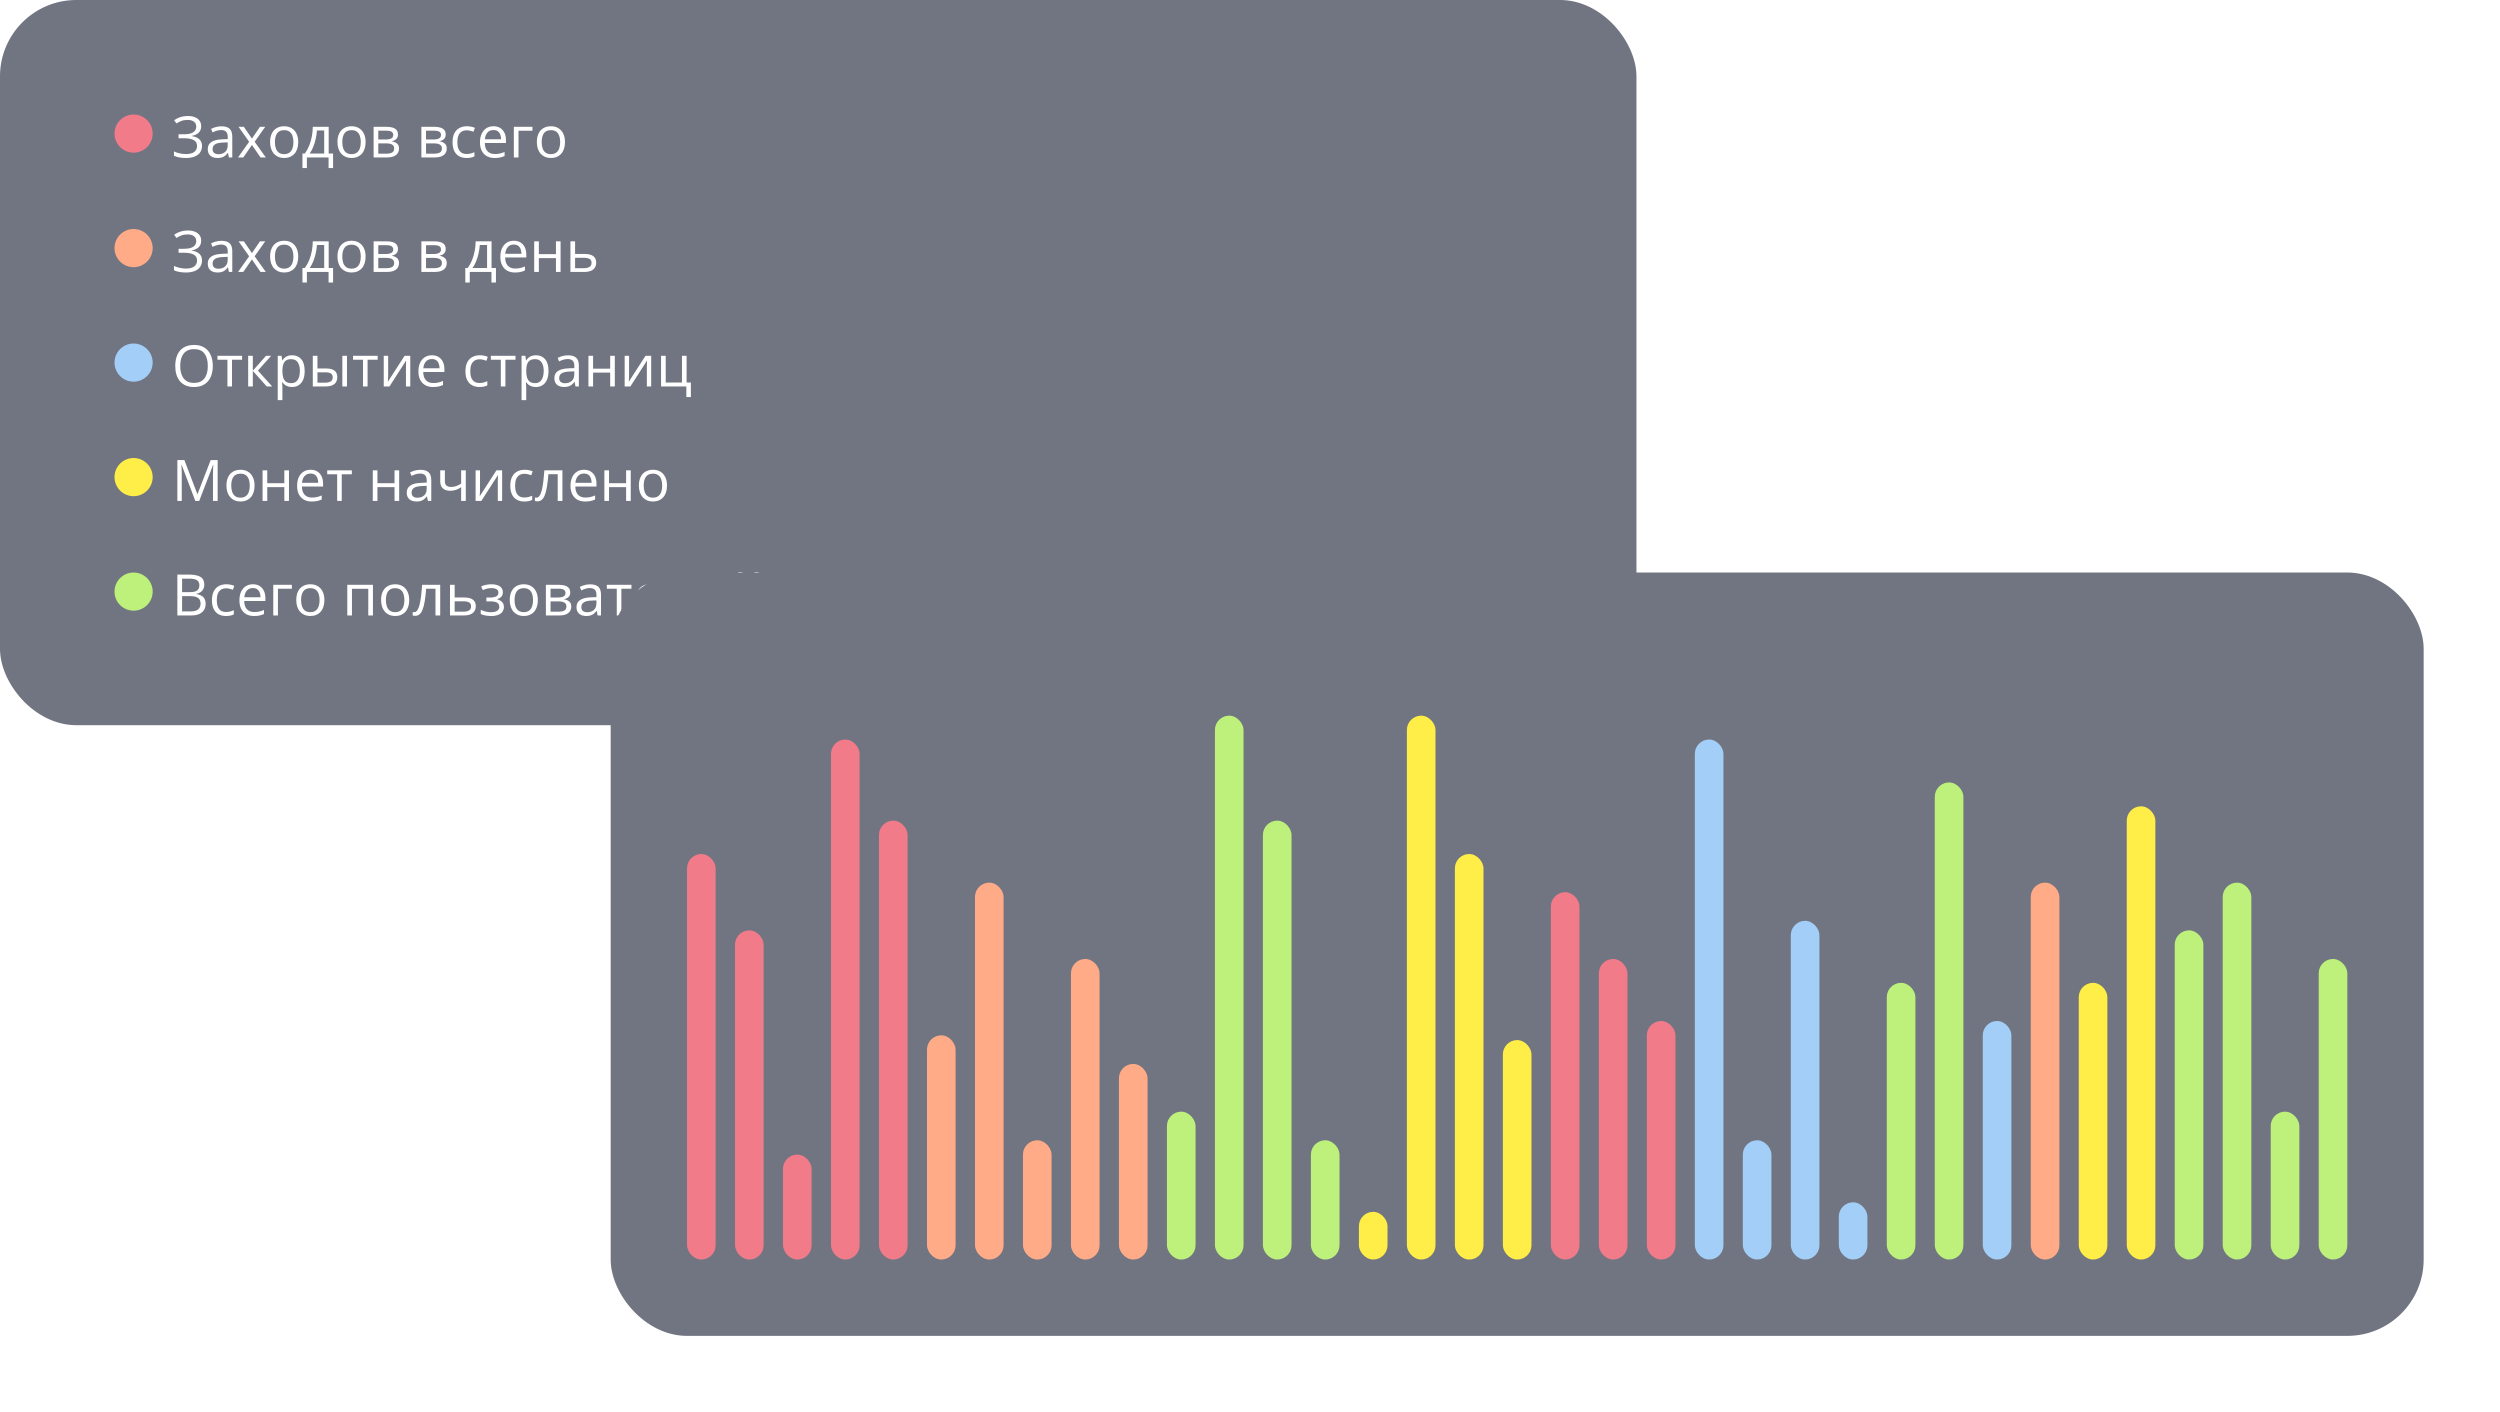 <?xml version="1.0" encoding="UTF-8"?> <svg xmlns="http://www.w3.org/2000/svg" width="524" height="296" viewBox="0 0 524 296" fill="none"><rect width="343" height="152" rx="16" fill="#717481"></rect><circle cx="28" cy="28" r="4" fill="#F17B89"></circle><path d="M42.17 26.443C42.17 27.025 41.99 27.486 41.631 27.826C41.272 28.162 40.791 28.381 40.19 28.482V28.523C40.893 28.625 41.428 28.852 41.795 29.203C42.162 29.555 42.346 30.016 42.346 30.586C42.346 31.09 42.219 31.533 41.965 31.916C41.715 32.295 41.338 32.59 40.834 32.801C40.33 33.012 39.703 33.117 38.953 33.117C38.488 33.117 38.045 33.08 37.623 33.006C37.201 32.935 36.815 32.816 36.463 32.648V31.729C36.705 31.846 36.967 31.947 37.248 32.033C37.529 32.119 37.815 32.185 38.103 32.232C38.397 32.275 38.676 32.297 38.941 32.297C39.715 32.297 40.301 32.148 40.699 31.852C41.102 31.551 41.303 31.129 41.303 30.586C41.303 30.027 41.07 29.621 40.605 29.367C40.145 29.109 39.496 28.98 38.66 28.98H37.43V28.143H38.619C39.182 28.143 39.648 28.078 40.02 27.949C40.391 27.816 40.668 27.631 40.852 27.393C41.039 27.15 41.133 26.865 41.133 26.537C41.133 26.088 40.969 25.742 40.641 25.5C40.316 25.258 39.893 25.137 39.369 25.137C38.826 25.137 38.377 25.207 38.022 25.348C37.666 25.484 37.32 25.662 36.984 25.881L36.504 25.201C36.73 25.037 36.988 24.889 37.277 24.756C37.566 24.619 37.887 24.512 38.238 24.434C38.59 24.352 38.969 24.311 39.375 24.311C39.98 24.311 40.49 24.402 40.904 24.586C41.318 24.766 41.633 25.016 41.848 25.336C42.062 25.656 42.17 26.025 42.17 26.443ZM46.424 26.473C47.19 26.473 47.758 26.645 48.129 26.988C48.5 27.332 48.685 27.881 48.685 28.635V33H47.977L47.789 32.051H47.742C47.562 32.285 47.375 32.482 47.18 32.643C46.984 32.799 46.758 32.918 46.5 33C46.246 33.078 45.934 33.117 45.562 33.117C45.172 33.117 44.824 33.049 44.52 32.912C44.219 32.775 43.98 32.568 43.805 32.291C43.633 32.014 43.547 31.662 43.547 31.236C43.547 30.596 43.801 30.104 44.309 29.76C44.816 29.416 45.59 29.229 46.629 29.197L47.736 29.15V28.758C47.736 28.203 47.617 27.814 47.379 27.592C47.141 27.369 46.805 27.258 46.371 27.258C46.035 27.258 45.715 27.307 45.41 27.404C45.105 27.502 44.816 27.617 44.543 27.75L44.244 27.012C44.533 26.863 44.865 26.736 45.24 26.631C45.615 26.525 46.01 26.473 46.424 26.473ZM47.725 29.836L46.746 29.877C45.945 29.908 45.381 30.039 45.053 30.27C44.725 30.5 44.56 30.826 44.56 31.248C44.56 31.615 44.672 31.887 44.895 32.062C45.117 32.238 45.412 32.326 45.779 32.326C46.35 32.326 46.816 32.168 47.18 31.852C47.543 31.535 47.725 31.061 47.725 30.428V29.836ZM52.219 29.713L49.998 26.578H51.111L52.805 29.051L54.492 26.578H55.594L53.373 29.713L55.717 33H54.603L52.805 30.381L50.994 33H49.893L52.219 29.713ZM62.508 29.777C62.508 30.305 62.44 30.775 62.303 31.189C62.166 31.604 61.969 31.953 61.711 32.238C61.453 32.523 61.141 32.742 60.773 32.895C60.41 33.043 59.998 33.117 59.537 33.117C59.107 33.117 58.713 33.043 58.353 32.895C57.998 32.742 57.69 32.523 57.428 32.238C57.17 31.953 56.969 31.604 56.824 31.189C56.684 30.775 56.613 30.305 56.613 29.777C56.613 29.074 56.732 28.477 56.971 27.984C57.209 27.488 57.549 27.111 57.99 26.854C58.435 26.592 58.965 26.461 59.578 26.461C60.164 26.461 60.676 26.592 61.113 26.854C61.555 27.115 61.897 27.494 62.139 27.99C62.385 28.482 62.508 29.078 62.508 29.777ZM57.621 29.777C57.621 30.293 57.69 30.74 57.826 31.119C57.963 31.498 58.174 31.791 58.459 31.998C58.744 32.205 59.111 32.309 59.56 32.309C60.006 32.309 60.371 32.205 60.656 31.998C60.945 31.791 61.158 31.498 61.295 31.119C61.432 30.74 61.5 30.293 61.5 29.777C61.5 29.266 61.432 28.824 61.295 28.453C61.158 28.078 60.947 27.789 60.662 27.586C60.377 27.383 60.008 27.281 59.555 27.281C58.887 27.281 58.397 27.502 58.084 27.943C57.775 28.385 57.621 28.996 57.621 29.777ZM68.894 26.578V32.174H69.814V35.221H68.871V33H64.324V35.221H63.393V32.174H63.897C64.264 31.666 64.568 31.109 64.811 30.504C65.053 29.898 65.236 29.264 65.361 28.6C65.486 27.932 65.553 27.258 65.561 26.578H68.894ZM67.951 27.352H66.428C66.393 27.922 66.309 28.502 66.176 29.092C66.047 29.682 65.875 30.244 65.66 30.779C65.445 31.311 65.195 31.775 64.91 32.174H67.951V27.352ZM76.629 29.777C76.629 30.305 76.561 30.775 76.424 31.189C76.287 31.604 76.09 31.953 75.832 32.238C75.574 32.523 75.262 32.742 74.894 32.895C74.531 33.043 74.119 33.117 73.658 33.117C73.228 33.117 72.834 33.043 72.475 32.895C72.119 32.742 71.811 32.523 71.549 32.238C71.291 31.953 71.09 31.604 70.945 31.189C70.805 30.775 70.734 30.305 70.734 29.777C70.734 29.074 70.853 28.477 71.092 27.984C71.33 27.488 71.67 27.111 72.111 26.854C72.557 26.592 73.086 26.461 73.699 26.461C74.285 26.461 74.797 26.592 75.234 26.854C75.676 27.115 76.018 27.494 76.26 27.99C76.506 28.482 76.629 29.078 76.629 29.777ZM71.742 29.777C71.742 30.293 71.811 30.74 71.947 31.119C72.084 31.498 72.295 31.791 72.58 31.998C72.865 32.205 73.232 32.309 73.682 32.309C74.127 32.309 74.492 32.205 74.777 31.998C75.066 31.791 75.279 31.498 75.416 31.119C75.553 30.74 75.621 30.293 75.621 29.777C75.621 29.266 75.553 28.824 75.416 28.453C75.279 28.078 75.068 27.789 74.783 27.586C74.498 27.383 74.129 27.281 73.676 27.281C73.008 27.281 72.518 27.502 72.205 27.943C71.897 28.385 71.742 28.996 71.742 29.777ZM83.414 28.189C83.414 28.592 83.297 28.906 83.062 29.133C82.828 29.355 82.525 29.506 82.154 29.584V29.631C82.557 29.686 82.902 29.83 83.191 30.064C83.484 30.295 83.631 30.648 83.631 31.125C83.631 31.492 83.543 31.816 83.367 32.098C83.191 32.379 82.916 32.6 82.541 32.76C82.166 32.92 81.678 33 81.076 33H78.311V26.578H81.053C81.514 26.578 81.92 26.631 82.272 26.736C82.627 26.838 82.906 27.006 83.109 27.24C83.312 27.475 83.414 27.791 83.414 28.189ZM82.617 31.125C82.617 30.746 82.473 30.473 82.184 30.305C81.898 30.137 81.482 30.053 80.936 30.053H79.289V32.209H80.959C81.498 32.209 81.908 32.127 82.189 31.963C82.475 31.795 82.617 31.516 82.617 31.125ZM82.424 28.301C82.424 27.996 82.312 27.77 82.09 27.621C81.867 27.469 81.502 27.393 80.994 27.393H79.289V29.238H80.824C81.352 29.238 81.75 29.162 82.019 29.01C82.289 28.857 82.424 28.621 82.424 28.301ZM93.422 28.189C93.422 28.592 93.305 28.906 93.07 29.133C92.836 29.355 92.533 29.506 92.162 29.584V29.631C92.564 29.686 92.91 29.83 93.199 30.064C93.492 30.295 93.639 30.648 93.639 31.125C93.639 31.492 93.551 31.816 93.375 32.098C93.199 32.379 92.924 32.6 92.549 32.76C92.174 32.92 91.686 33 91.084 33H88.318V26.578H91.061C91.522 26.578 91.928 26.631 92.279 26.736C92.635 26.838 92.914 27.006 93.117 27.24C93.32 27.475 93.422 27.791 93.422 28.189ZM92.625 31.125C92.625 30.746 92.481 30.473 92.191 30.305C91.906 30.137 91.49 30.053 90.943 30.053H89.297V32.209H90.967C91.506 32.209 91.916 32.127 92.197 31.963C92.482 31.795 92.625 31.516 92.625 31.125ZM92.432 28.301C92.432 27.996 92.32 27.77 92.098 27.621C91.875 27.469 91.51 27.393 91.002 27.393H89.297V29.238H90.832C91.359 29.238 91.758 29.162 92.027 29.01C92.297 28.857 92.432 28.621 92.432 28.301ZM97.781 33.117C97.203 33.117 96.693 32.998 96.252 32.76C95.811 32.522 95.467 32.158 95.221 31.67C94.975 31.182 94.852 30.566 94.852 29.824C94.852 29.047 94.981 28.412 95.238 27.92C95.5 27.424 95.859 27.057 96.316 26.818C96.773 26.58 97.293 26.461 97.875 26.461C98.195 26.461 98.504 26.494 98.801 26.561C99.102 26.623 99.348 26.703 99.539 26.801L99.246 27.615C99.051 27.537 98.824 27.467 98.566 27.404C98.312 27.342 98.074 27.311 97.852 27.311C97.406 27.311 97.035 27.406 96.738 27.598C96.445 27.789 96.225 28.07 96.076 28.441C95.932 28.812 95.859 29.27 95.859 29.812C95.859 30.332 95.93 30.775 96.07 31.143C96.215 31.51 96.428 31.791 96.709 31.986C96.994 32.178 97.35 32.273 97.775 32.273C98.115 32.273 98.422 32.238 98.695 32.168C98.969 32.094 99.217 32.008 99.439 31.91V32.777C99.225 32.887 98.984 32.971 98.719 33.029C98.457 33.088 98.144 33.117 97.781 33.117ZM103.436 26.461C103.982 26.461 104.451 26.582 104.842 26.824C105.232 27.066 105.531 27.406 105.738 27.844C105.945 28.277 106.049 28.785 106.049 29.367V29.971H101.613C101.625 30.725 101.812 31.299 102.176 31.693C102.539 32.088 103.051 32.285 103.711 32.285C104.117 32.285 104.477 32.248 104.789 32.174C105.102 32.1 105.426 31.99 105.762 31.846V32.701C105.438 32.846 105.115 32.951 104.795 33.018C104.479 33.084 104.104 33.117 103.67 33.117C103.053 33.117 102.514 32.992 102.053 32.742C101.596 32.488 101.24 32.117 100.986 31.629C100.732 31.141 100.605 30.543 100.605 29.836C100.605 29.145 100.721 28.547 100.951 28.043C101.186 27.535 101.514 27.145 101.936 26.871C102.361 26.598 102.861 26.461 103.436 26.461ZM103.424 27.258C102.904 27.258 102.49 27.428 102.182 27.768C101.873 28.107 101.689 28.582 101.631 29.191H105.029C105.025 28.809 104.965 28.473 104.848 28.184C104.734 27.891 104.561 27.664 104.326 27.504C104.092 27.34 103.791 27.258 103.424 27.258ZM111.598 26.578V27.404H108.68V33H107.701V26.578H111.598ZM118.418 29.777C118.418 30.305 118.35 30.775 118.213 31.189C118.076 31.604 117.879 31.953 117.621 32.238C117.363 32.523 117.051 32.742 116.684 32.895C116.32 33.043 115.908 33.117 115.447 33.117C115.018 33.117 114.623 33.043 114.264 32.895C113.908 32.742 113.6 32.523 113.338 32.238C113.08 31.953 112.879 31.604 112.734 31.189C112.594 30.775 112.523 30.305 112.523 29.777C112.523 29.074 112.643 28.477 112.881 27.984C113.119 27.488 113.459 27.111 113.9 26.854C114.346 26.592 114.875 26.461 115.488 26.461C116.074 26.461 116.586 26.592 117.023 26.854C117.465 27.115 117.807 27.494 118.049 27.99C118.295 28.482 118.418 29.078 118.418 29.777ZM113.531 29.777C113.531 30.293 113.6 30.74 113.736 31.119C113.873 31.498 114.084 31.791 114.369 31.998C114.654 32.205 115.021 32.309 115.471 32.309C115.916 32.309 116.281 32.205 116.566 31.998C116.855 31.791 117.068 31.498 117.205 31.119C117.342 30.74 117.41 30.293 117.41 29.777C117.41 29.266 117.342 28.824 117.205 28.453C117.068 28.078 116.857 27.789 116.572 27.586C116.287 27.383 115.918 27.281 115.465 27.281C114.797 27.281 114.307 27.502 113.994 27.943C113.686 28.385 113.531 28.996 113.531 29.777Z" fill="white"></path><path d="M297.633 31.014H296.35V33H295.4V31.014H291.258V30.193L295.336 24.387H296.35V30.135H297.633V31.014ZM295.4 30.135V27.334C295.4 27.119 295.402 26.926 295.406 26.754C295.41 26.578 295.416 26.416 295.424 26.268C295.432 26.115 295.438 25.971 295.441 25.834C295.449 25.697 295.455 25.562 295.459 25.43H295.412C295.338 25.586 295.252 25.752 295.154 25.928C295.061 26.1 294.965 26.254 294.867 26.391L292.225 30.135H295.4Z" fill="#717481"></path><circle cx="28" cy="52" r="4" fill="#FFAB87"></circle><path d="M42.17 50.443C42.17 51.025 41.99 51.486 41.631 51.826C41.272 52.162 40.791 52.381 40.19 52.482V52.523C40.893 52.625 41.428 52.852 41.795 53.203C42.162 53.555 42.346 54.016 42.346 54.586C42.346 55.09 42.219 55.533 41.965 55.916C41.715 56.295 41.338 56.59 40.834 56.801C40.33 57.012 39.703 57.117 38.953 57.117C38.488 57.117 38.045 57.08 37.623 57.006C37.201 56.935 36.815 56.816 36.463 56.648V55.728C36.705 55.846 36.967 55.947 37.248 56.033C37.529 56.119 37.815 56.185 38.103 56.232C38.397 56.275 38.676 56.297 38.941 56.297C39.715 56.297 40.301 56.148 40.699 55.852C41.102 55.551 41.303 55.129 41.303 54.586C41.303 54.027 41.07 53.621 40.605 53.367C40.145 53.109 39.496 52.98 38.66 52.98H37.43V52.143H38.619C39.182 52.143 39.648 52.078 40.02 51.949C40.391 51.816 40.668 51.631 40.852 51.393C41.039 51.15 41.133 50.865 41.133 50.537C41.133 50.088 40.969 49.742 40.641 49.5C40.316 49.258 39.893 49.137 39.369 49.137C38.826 49.137 38.377 49.207 38.022 49.348C37.666 49.484 37.32 49.662 36.984 49.881L36.504 49.201C36.73 49.037 36.988 48.889 37.277 48.756C37.566 48.619 37.887 48.512 38.238 48.434C38.59 48.352 38.969 48.31 39.375 48.31C39.98 48.31 40.49 48.402 40.904 48.586C41.318 48.766 41.633 49.016 41.848 49.336C42.062 49.656 42.17 50.025 42.17 50.443ZM46.424 50.473C47.19 50.473 47.758 50.645 48.129 50.988C48.5 51.332 48.685 51.881 48.685 52.635V57H47.977L47.789 56.051H47.742C47.562 56.285 47.375 56.482 47.18 56.643C46.984 56.799 46.758 56.918 46.5 57C46.246 57.078 45.934 57.117 45.562 57.117C45.172 57.117 44.824 57.049 44.52 56.912C44.219 56.775 43.98 56.568 43.805 56.291C43.633 56.014 43.547 55.662 43.547 55.236C43.547 54.596 43.801 54.103 44.309 53.76C44.816 53.416 45.59 53.228 46.629 53.197L47.736 53.15V52.758C47.736 52.203 47.617 51.815 47.379 51.592C47.141 51.369 46.805 51.258 46.371 51.258C46.035 51.258 45.715 51.307 45.41 51.404C45.105 51.502 44.816 51.617 44.543 51.75L44.244 51.012C44.533 50.863 44.865 50.736 45.24 50.631C45.615 50.525 46.01 50.473 46.424 50.473ZM47.725 53.836L46.746 53.877C45.945 53.908 45.381 54.039 45.053 54.27C44.725 54.5 44.56 54.826 44.56 55.248C44.56 55.615 44.672 55.887 44.895 56.062C45.117 56.238 45.412 56.326 45.779 56.326C46.35 56.326 46.816 56.168 47.18 55.852C47.543 55.535 47.725 55.06 47.725 54.428V53.836ZM52.219 53.713L49.998 50.578H51.111L52.805 53.051L54.492 50.578H55.594L53.373 53.713L55.717 57H54.603L52.805 54.381L50.994 57H49.893L52.219 53.713ZM62.508 53.777C62.508 54.305 62.44 54.775 62.303 55.19C62.166 55.603 61.969 55.953 61.711 56.238C61.453 56.523 61.141 56.742 60.773 56.895C60.41 57.043 59.998 57.117 59.537 57.117C59.107 57.117 58.713 57.043 58.353 56.895C57.998 56.742 57.69 56.523 57.428 56.238C57.17 55.953 56.969 55.603 56.824 55.19C56.684 54.775 56.613 54.305 56.613 53.777C56.613 53.074 56.732 52.477 56.971 51.984C57.209 51.488 57.549 51.111 57.99 50.853C58.435 50.592 58.965 50.461 59.578 50.461C60.164 50.461 60.676 50.592 61.113 50.853C61.555 51.115 61.897 51.494 62.139 51.99C62.385 52.482 62.508 53.078 62.508 53.777ZM57.621 53.777C57.621 54.293 57.69 54.74 57.826 55.119C57.963 55.498 58.174 55.791 58.459 55.998C58.744 56.205 59.111 56.309 59.56 56.309C60.006 56.309 60.371 56.205 60.656 55.998C60.945 55.791 61.158 55.498 61.295 55.119C61.432 54.74 61.5 54.293 61.5 53.777C61.5 53.266 61.432 52.824 61.295 52.453C61.158 52.078 60.947 51.789 60.662 51.586C60.377 51.383 60.008 51.281 59.555 51.281C58.887 51.281 58.397 51.502 58.084 51.943C57.775 52.385 57.621 52.996 57.621 53.777ZM68.894 50.578V56.174H69.814V59.221H68.871V57H64.324V59.221H63.393V56.174H63.897C64.264 55.666 64.568 55.109 64.811 54.504C65.053 53.898 65.236 53.264 65.361 52.6C65.486 51.932 65.553 51.258 65.561 50.578H68.894ZM67.951 51.352H66.428C66.393 51.922 66.309 52.502 66.176 53.092C66.047 53.682 65.875 54.244 65.66 54.779C65.445 55.31 65.195 55.775 64.91 56.174H67.951V51.352ZM76.629 53.777C76.629 54.305 76.561 54.775 76.424 55.19C76.287 55.603 76.09 55.953 75.832 56.238C75.574 56.523 75.262 56.742 74.894 56.895C74.531 57.043 74.119 57.117 73.658 57.117C73.228 57.117 72.834 57.043 72.475 56.895C72.119 56.742 71.811 56.523 71.549 56.238C71.291 55.953 71.09 55.603 70.945 55.19C70.805 54.775 70.734 54.305 70.734 53.777C70.734 53.074 70.853 52.477 71.092 51.984C71.33 51.488 71.67 51.111 72.111 50.853C72.557 50.592 73.086 50.461 73.699 50.461C74.285 50.461 74.797 50.592 75.234 50.853C75.676 51.115 76.018 51.494 76.26 51.99C76.506 52.482 76.629 53.078 76.629 53.777ZM71.742 53.777C71.742 54.293 71.811 54.74 71.947 55.119C72.084 55.498 72.295 55.791 72.58 55.998C72.865 56.205 73.232 56.309 73.682 56.309C74.127 56.309 74.492 56.205 74.777 55.998C75.066 55.791 75.279 55.498 75.416 55.119C75.553 54.74 75.621 54.293 75.621 53.777C75.621 53.266 75.553 52.824 75.416 52.453C75.279 52.078 75.068 51.789 74.783 51.586C74.498 51.383 74.129 51.281 73.676 51.281C73.008 51.281 72.518 51.502 72.205 51.943C71.897 52.385 71.742 52.996 71.742 53.777ZM83.414 52.19C83.414 52.592 83.297 52.906 83.062 53.133C82.828 53.355 82.525 53.506 82.154 53.584V53.631C82.557 53.685 82.902 53.83 83.191 54.065C83.484 54.295 83.631 54.648 83.631 55.125C83.631 55.492 83.543 55.816 83.367 56.098C83.191 56.379 82.916 56.6 82.541 56.76C82.166 56.92 81.678 57 81.076 57H78.311V50.578H81.053C81.514 50.578 81.92 50.631 82.272 50.736C82.627 50.838 82.906 51.006 83.109 51.24C83.312 51.475 83.414 51.791 83.414 52.19ZM82.617 55.125C82.617 54.746 82.473 54.473 82.184 54.305C81.898 54.137 81.482 54.053 80.936 54.053H79.289V56.209H80.959C81.498 56.209 81.908 56.127 82.189 55.963C82.475 55.795 82.617 55.516 82.617 55.125ZM82.424 52.301C82.424 51.996 82.312 51.77 82.09 51.621C81.867 51.469 81.502 51.393 80.994 51.393H79.289V53.238H80.824C81.352 53.238 81.75 53.162 82.019 53.01C82.289 52.857 82.424 52.621 82.424 52.301ZM93.422 52.19C93.422 52.592 93.305 52.906 93.07 53.133C92.836 53.355 92.533 53.506 92.162 53.584V53.631C92.564 53.685 92.91 53.83 93.199 54.065C93.492 54.295 93.639 54.648 93.639 55.125C93.639 55.492 93.551 55.816 93.375 56.098C93.199 56.379 92.924 56.6 92.549 56.76C92.174 56.92 91.686 57 91.084 57H88.318V50.578H91.061C91.522 50.578 91.928 50.631 92.279 50.736C92.635 50.838 92.914 51.006 93.117 51.24C93.32 51.475 93.422 51.791 93.422 52.19ZM92.625 55.125C92.625 54.746 92.481 54.473 92.191 54.305C91.906 54.137 91.49 54.053 90.943 54.053H89.297V56.209H90.967C91.506 56.209 91.916 56.127 92.197 55.963C92.482 55.795 92.625 55.516 92.625 55.125ZM92.432 52.301C92.432 51.996 92.32 51.77 92.098 51.621C91.875 51.469 91.51 51.393 91.002 51.393H89.297V53.238H90.832C91.359 53.238 91.758 53.162 92.027 53.01C92.297 52.857 92.432 52.621 92.432 52.301ZM103.031 50.578V56.174H103.951V59.221H103.008V57H98.461V59.221H97.529V56.174H98.033C98.4 55.666 98.705 55.109 98.947 54.504C99.189 53.898 99.373 53.264 99.498 52.6C99.623 51.932 99.689 51.258 99.697 50.578H103.031ZM102.088 51.352H100.564C100.529 51.922 100.445 52.502 100.312 53.092C100.184 53.682 100.012 54.244 99.797 54.779C99.582 55.31 99.332 55.775 99.047 56.174H102.088V51.352ZM107.701 50.461C108.248 50.461 108.717 50.582 109.107 50.824C109.498 51.066 109.797 51.406 110.004 51.844C110.211 52.277 110.314 52.785 110.314 53.367V53.971H105.879C105.891 54.725 106.078 55.299 106.441 55.693C106.805 56.088 107.316 56.285 107.977 56.285C108.383 56.285 108.742 56.248 109.055 56.174C109.367 56.1 109.691 55.99 110.027 55.846V56.701C109.703 56.846 109.381 56.951 109.061 57.018C108.744 57.084 108.369 57.117 107.936 57.117C107.318 57.117 106.779 56.992 106.318 56.742C105.861 56.488 105.506 56.117 105.252 55.629C104.998 55.141 104.871 54.543 104.871 53.836C104.871 53.145 104.986 52.547 105.217 52.043C105.451 51.535 105.779 51.145 106.201 50.871C106.627 50.598 107.127 50.461 107.701 50.461ZM107.689 51.258C107.17 51.258 106.756 51.428 106.447 51.768C106.139 52.107 105.955 52.582 105.896 53.191H109.295C109.291 52.809 109.23 52.473 109.113 52.184C109 51.891 108.826 51.664 108.592 51.504C108.357 51.34 108.057 51.258 107.689 51.258ZM112.945 50.578V53.273H116.525V50.578H117.498V57H116.525V54.1H112.945V57H111.967V50.578H112.945ZM120.539 53.227H122.508C123.055 53.227 123.51 53.295 123.873 53.432C124.236 53.568 124.508 53.772 124.688 54.041C124.871 54.31 124.963 54.645 124.963 55.043C124.963 55.441 124.873 55.787 124.693 56.08C124.518 56.373 124.244 56.6 123.873 56.76C123.506 56.92 123.031 57 122.449 57H119.561V50.578H120.539V53.227ZM123.984 55.09C123.984 54.695 123.844 54.422 123.562 54.27C123.285 54.113 122.896 54.035 122.396 54.035H120.539V56.209H122.402C122.871 56.209 123.252 56.123 123.545 55.951C123.838 55.775 123.984 55.488 123.984 55.09Z" fill="white"></path><path d="M291.68 53.338C291.68 52.822 291.715 52.318 291.785 51.826C291.859 51.334 291.982 50.877 292.154 50.455C292.326 50.029 292.561 49.656 292.857 49.336C293.154 49.016 293.523 48.766 293.965 48.586C294.41 48.402 294.943 48.31 295.564 48.31C295.74 48.31 295.93 48.32 296.133 48.34C296.336 48.355 296.504 48.383 296.637 48.422V49.26C296.492 49.209 296.326 49.172 296.139 49.148C295.955 49.125 295.77 49.113 295.582 49.113C294.855 49.113 294.283 49.272 293.865 49.588C293.451 49.904 293.152 50.334 292.969 50.877C292.785 51.416 292.68 52.023 292.652 52.699H292.717C292.838 52.504 292.992 52.328 293.18 52.172C293.367 52.012 293.594 51.885 293.859 51.791C294.129 51.697 294.441 51.65 294.797 51.65C295.297 51.65 295.732 51.752 296.104 51.955C296.479 52.158 296.768 52.453 296.971 52.84C297.178 53.227 297.281 53.695 297.281 54.246C297.281 54.836 297.172 55.346 296.953 55.775C296.734 56.205 296.422 56.537 296.016 56.772C295.613 57.002 295.133 57.117 294.574 57.117C294.156 57.117 293.771 57.037 293.42 56.877C293.068 56.717 292.762 56.478 292.5 56.162C292.242 55.846 292.041 55.453 291.896 54.984C291.752 54.512 291.68 53.963 291.68 53.338ZM294.562 56.297C295.094 56.297 295.52 56.127 295.84 55.787C296.16 55.447 296.32 54.934 296.32 54.246C296.32 53.684 296.178 53.238 295.893 52.91C295.607 52.582 295.178 52.418 294.604 52.418C294.213 52.418 293.873 52.5 293.584 52.664C293.295 52.824 293.07 53.027 292.91 53.273C292.75 53.52 292.67 53.77 292.67 54.023C292.67 54.281 292.707 54.543 292.781 54.809C292.859 55.074 292.977 55.32 293.133 55.547C293.289 55.773 293.486 55.955 293.725 56.092C293.963 56.228 294.242 56.297 294.562 56.297Z" fill="#717481"></path><circle cx="28" cy="76" r="4" fill="#A2CEF7"></circle><path d="M44.602 76.705C44.602 77.365 44.518 77.967 44.35 78.51C44.182 79.049 43.932 79.514 43.6 79.904C43.272 80.291 42.863 80.59 42.375 80.801C41.887 81.012 41.32 81.117 40.676 81.117C40.012 81.117 39.432 81.012 38.935 80.801C38.443 80.59 38.033 80.289 37.705 79.898C37.381 79.508 37.137 79.041 36.973 78.498C36.812 77.955 36.732 77.353 36.732 76.693C36.732 75.818 36.877 75.051 37.166 74.391C37.455 73.731 37.893 73.217 38.478 72.85C39.068 72.482 39.807 72.299 40.693 72.299C41.541 72.299 42.254 72.481 42.832 72.844C43.414 73.207 43.853 73.719 44.15 74.379C44.451 75.035 44.602 75.811 44.602 76.705ZM37.781 76.705C37.781 77.432 37.885 78.061 38.092 78.592C38.299 79.123 38.615 79.533 39.041 79.822C39.471 80.111 40.016 80.256 40.676 80.256C41.34 80.256 41.883 80.111 42.305 79.822C42.73 79.533 43.045 79.123 43.248 78.592C43.451 78.061 43.553 77.432 43.553 76.705C43.553 75.6 43.32 74.736 42.855 74.115C42.395 73.49 41.674 73.178 40.693 73.178C40.029 73.178 39.482 73.32 39.053 73.606C38.623 73.891 38.303 74.297 38.092 74.824C37.885 75.348 37.781 75.975 37.781 76.705ZM50.742 75.404H48.627V81H47.666V75.404H45.58V74.578H50.742V75.404ZM55.758 74.578H56.83L54.059 77.678L57.053 81H55.91L52.992 77.742V81H52.014V74.578H52.992V77.695L55.758 74.578ZM61.23 74.461C62.031 74.461 62.67 74.736 63.147 75.287C63.623 75.838 63.861 76.666 63.861 77.772C63.861 78.502 63.752 79.115 63.533 79.611C63.315 80.107 63.006 80.482 62.607 80.736C62.213 80.99 61.746 81.117 61.207 81.117C60.867 81.117 60.568 81.072 60.31 80.982C60.053 80.893 59.832 80.772 59.648 80.619C59.465 80.467 59.312 80.301 59.191 80.121H59.121C59.133 80.273 59.147 80.457 59.162 80.672C59.182 80.887 59.191 81.074 59.191 81.234V83.871H58.213V74.578H59.016L59.145 75.527H59.191C59.316 75.332 59.469 75.154 59.648 74.994C59.828 74.83 60.047 74.701 60.305 74.607C60.566 74.51 60.875 74.461 61.23 74.461ZM61.06 75.281C60.615 75.281 60.256 75.367 59.982 75.539C59.713 75.711 59.516 75.969 59.391 76.312C59.266 76.652 59.199 77.08 59.191 77.596V77.783C59.191 78.326 59.25 78.785 59.367 79.16C59.488 79.535 59.685 79.82 59.959 80.016C60.236 80.211 60.607 80.309 61.072 80.309C61.471 80.309 61.803 80.201 62.068 79.986C62.334 79.772 62.531 79.473 62.66 79.09C62.793 78.703 62.859 78.26 62.859 77.76C62.859 77.002 62.711 76.4 62.414 75.955C62.121 75.506 61.67 75.281 61.06 75.281ZM65.561 81V74.578H66.539V77.227H68.297C68.844 77.227 69.293 77.295 69.644 77.432C70 77.568 70.264 77.772 70.436 78.041C70.607 78.311 70.693 78.644 70.693 79.043C70.693 79.441 70.607 79.787 70.436 80.08C70.268 80.373 70.002 80.6 69.639 80.76C69.279 80.92 68.811 81 68.232 81H65.561ZM66.539 80.209H68.139C68.623 80.209 69.01 80.123 69.299 79.951C69.588 79.779 69.732 79.492 69.732 79.09C69.732 78.695 69.598 78.422 69.328 78.269C69.059 78.113 68.672 78.035 68.168 78.035H66.539V80.209ZM71.754 81V74.578H72.727V81H71.754ZM79.16 75.404H77.045V81H76.084V75.404H73.998V74.578H79.16V75.404ZM81.357 74.578V78.615C81.357 78.693 81.356 78.795 81.352 78.92C81.348 79.041 81.342 79.172 81.334 79.312C81.326 79.449 81.318 79.582 81.311 79.711C81.307 79.836 81.301 79.939 81.293 80.022L84.797 74.578H85.992V81H85.084V77.062C85.084 76.938 85.086 76.777 85.09 76.582C85.094 76.387 85.1 76.195 85.107 76.008C85.115 75.816 85.121 75.668 85.125 75.562L81.633 81H80.432V74.578H81.357ZM90.533 74.461C91.08 74.461 91.549 74.582 91.939 74.824C92.33 75.066 92.629 75.406 92.836 75.844C93.043 76.277 93.147 76.785 93.147 77.367V77.971H88.711C88.723 78.725 88.91 79.299 89.273 79.693C89.637 80.088 90.148 80.285 90.809 80.285C91.215 80.285 91.574 80.248 91.887 80.174C92.199 80.1 92.523 79.99 92.859 79.846V80.701C92.535 80.846 92.213 80.951 91.893 81.018C91.576 81.084 91.201 81.117 90.768 81.117C90.15 81.117 89.611 80.992 89.15 80.742C88.693 80.488 88.338 80.117 88.084 79.629C87.83 79.141 87.703 78.543 87.703 77.836C87.703 77.144 87.818 76.547 88.049 76.043C88.283 75.535 88.611 75.144 89.033 74.871C89.459 74.598 89.959 74.461 90.533 74.461ZM90.522 75.258C90.002 75.258 89.588 75.428 89.279 75.768C88.971 76.107 88.787 76.582 88.728 77.191H92.127C92.123 76.809 92.062 76.473 91.945 76.184C91.832 75.891 91.658 75.664 91.424 75.504C91.189 75.34 90.889 75.258 90.522 75.258ZM100.488 81.117C99.91 81.117 99.4 80.998 98.959 80.76C98.518 80.522 98.174 80.158 97.928 79.67C97.682 79.182 97.559 78.566 97.559 77.824C97.559 77.047 97.688 76.412 97.945 75.92C98.207 75.424 98.566 75.057 99.023 74.818C99.481 74.58 100 74.461 100.582 74.461C100.902 74.461 101.211 74.494 101.508 74.561C101.809 74.623 102.055 74.703 102.246 74.801L101.953 75.615C101.758 75.537 101.531 75.467 101.273 75.404C101.02 75.342 100.781 75.311 100.559 75.311C100.113 75.311 99.742 75.406 99.445 75.598C99.152 75.789 98.932 76.07 98.783 76.441C98.639 76.812 98.566 77.269 98.566 77.812C98.566 78.332 98.637 78.775 98.777 79.143C98.922 79.51 99.135 79.791 99.416 79.986C99.701 80.178 100.057 80.273 100.482 80.273C100.822 80.273 101.129 80.238 101.402 80.168C101.676 80.094 101.924 80.008 102.146 79.91V80.777C101.932 80.887 101.691 80.971 101.426 81.029C101.164 81.088 100.852 81.117 100.488 81.117ZM108.047 75.404H105.932V81H104.971V75.404H102.885V74.578H108.047V75.404ZM112.336 74.461C113.137 74.461 113.775 74.736 114.252 75.287C114.729 75.838 114.967 76.666 114.967 77.772C114.967 78.502 114.857 79.115 114.639 79.611C114.42 80.107 114.111 80.482 113.713 80.736C113.318 80.99 112.852 81.117 112.312 81.117C111.973 81.117 111.674 81.072 111.416 80.982C111.158 80.893 110.938 80.772 110.754 80.619C110.57 80.467 110.418 80.301 110.297 80.121H110.227C110.238 80.273 110.252 80.457 110.268 80.672C110.287 80.887 110.297 81.074 110.297 81.234V83.871H109.318V74.578H110.121L110.25 75.527H110.297C110.422 75.332 110.574 75.154 110.754 74.994C110.934 74.83 111.152 74.701 111.41 74.607C111.672 74.51 111.98 74.461 112.336 74.461ZM112.166 75.281C111.721 75.281 111.361 75.367 111.088 75.539C110.818 75.711 110.621 75.969 110.496 76.312C110.371 76.652 110.305 77.08 110.297 77.596V77.783C110.297 78.326 110.355 78.785 110.473 79.16C110.594 79.535 110.791 79.82 111.064 80.016C111.342 80.211 111.713 80.309 112.178 80.309C112.576 80.309 112.908 80.201 113.174 79.986C113.439 79.772 113.637 79.473 113.766 79.09C113.898 78.703 113.965 78.26 113.965 77.76C113.965 77.002 113.816 76.4 113.52 75.955C113.227 75.506 112.775 75.281 112.166 75.281ZM119.068 74.473C119.834 74.473 120.402 74.644 120.773 74.988C121.145 75.332 121.33 75.881 121.33 76.635V81H120.621L120.434 80.051H120.387C120.207 80.285 120.02 80.482 119.824 80.643C119.629 80.799 119.402 80.918 119.145 81C118.891 81.078 118.578 81.117 118.207 81.117C117.816 81.117 117.469 81.049 117.164 80.912C116.863 80.775 116.625 80.568 116.449 80.291C116.277 80.014 116.191 79.662 116.191 79.236C116.191 78.596 116.445 78.103 116.953 77.76C117.461 77.416 118.234 77.228 119.273 77.197L120.381 77.15V76.758C120.381 76.203 120.262 75.814 120.023 75.592C119.785 75.369 119.449 75.258 119.016 75.258C118.68 75.258 118.359 75.307 118.055 75.404C117.75 75.502 117.461 75.617 117.188 75.75L116.889 75.012C117.178 74.863 117.51 74.736 117.885 74.631C118.26 74.525 118.654 74.473 119.068 74.473ZM120.369 77.836L119.391 77.877C118.59 77.908 118.025 78.039 117.697 78.269C117.369 78.5 117.205 78.826 117.205 79.248C117.205 79.615 117.316 79.887 117.539 80.062C117.762 80.238 118.057 80.326 118.424 80.326C118.994 80.326 119.461 80.168 119.824 79.852C120.188 79.535 120.369 79.061 120.369 78.428V77.836ZM124.312 74.578V77.273H127.893V74.578H128.865V81H127.893V78.1H124.312V81H123.334V74.578H124.312ZM131.854 74.578V78.615C131.854 78.693 131.852 78.795 131.848 78.92C131.844 79.041 131.838 79.172 131.83 79.312C131.822 79.449 131.814 79.582 131.807 79.711C131.803 79.836 131.797 79.939 131.789 80.022L135.293 74.578H136.488V81H135.58V77.062C135.58 76.938 135.582 76.777 135.586 76.582C135.59 76.387 135.596 76.195 135.604 76.008C135.611 75.816 135.617 75.668 135.621 75.562L132.129 81H130.928V74.578H131.854ZM144.809 83.221H143.859V81H138.557V74.578H139.535V80.174H142.939V74.578H143.912V80.186H144.809V83.221Z" fill="white"></path><path d="M294.299 75.762C294.881 75.762 295.387 75.861 295.816 76.061C296.246 76.256 296.578 76.541 296.812 76.916C297.051 77.291 297.17 77.746 297.17 78.281C297.17 78.867 297.043 79.373 296.789 79.799C296.535 80.221 296.17 80.547 295.693 80.777C295.217 81.004 294.646 81.117 293.982 81.117C293.537 81.117 293.123 81.078 292.74 81C292.357 80.922 292.035 80.805 291.773 80.648V79.723C292.059 79.894 292.404 80.031 292.811 80.133C293.217 80.234 293.611 80.285 293.994 80.285C294.428 80.285 294.807 80.217 295.131 80.08C295.459 79.939 295.713 79.728 295.893 79.447C296.076 79.162 296.168 78.805 296.168 78.375C296.168 77.805 295.992 77.365 295.641 77.057C295.293 76.744 294.742 76.588 293.988 76.588C293.746 76.588 293.48 76.607 293.191 76.647C292.902 76.686 292.664 76.728 292.477 76.775L291.984 76.453L292.312 72.434H296.572V73.324H293.145L292.928 75.908C293.076 75.877 293.268 75.846 293.502 75.814C293.736 75.779 294.002 75.762 294.299 75.762Z" fill="#717481"></path><circle cx="28" cy="100" r="4" fill="#FFED48"></circle><path d="M40.94 105L38.062 97.418H38.016C38.031 97.578 38.045 97.773 38.057 98.004C38.068 98.234 38.078 98.486 38.086 98.76C38.094 99.029 38.098 99.305 38.098 99.586V105H37.172V96.434H38.648L41.361 103.559H41.402L44.156 96.434H45.621V105H44.637V99.516C44.637 99.262 44.641 99.008 44.648 98.754C44.656 98.496 44.666 98.254 44.678 98.027C44.69 97.797 44.701 97.598 44.713 97.43H44.666L41.754 105H40.94ZM53.355 101.777C53.355 102.305 53.287 102.775 53.15 103.189C53.014 103.604 52.816 103.953 52.559 104.238C52.301 104.523 51.988 104.742 51.621 104.895C51.258 105.043 50.846 105.117 50.385 105.117C49.955 105.117 49.56 105.043 49.201 104.895C48.846 104.742 48.537 104.523 48.275 104.238C48.018 103.953 47.816 103.604 47.672 103.189C47.531 102.775 47.461 102.305 47.461 101.777C47.461 101.074 47.58 100.477 47.818 99.984C48.057 99.488 48.397 99.111 48.838 98.853C49.283 98.592 49.812 98.461 50.426 98.461C51.012 98.461 51.523 98.592 51.961 98.853C52.402 99.115 52.744 99.494 52.986 99.99C53.232 100.482 53.355 101.078 53.355 101.777ZM48.469 101.777C48.469 102.293 48.537 102.74 48.674 103.119C48.81 103.498 49.022 103.791 49.307 103.998C49.592 104.205 49.959 104.309 50.408 104.309C50.853 104.309 51.219 104.205 51.504 103.998C51.793 103.791 52.006 103.498 52.143 103.119C52.279 102.74 52.348 102.293 52.348 101.777C52.348 101.266 52.279 100.824 52.143 100.453C52.006 100.078 51.795 99.789 51.51 99.586C51.225 99.383 50.855 99.281 50.402 99.281C49.734 99.281 49.244 99.502 48.932 99.943C48.623 100.385 48.469 100.996 48.469 101.777ZM56.016 98.578V101.273H59.596V98.578H60.568V105H59.596V102.1H56.016V105H55.037V98.578H56.016ZM65.103 98.461C65.65 98.461 66.119 98.582 66.51 98.824C66.9 99.066 67.199 99.406 67.406 99.844C67.613 100.277 67.717 100.785 67.717 101.367V101.971H63.281C63.293 102.725 63.48 103.299 63.844 103.693C64.207 104.088 64.719 104.285 65.379 104.285C65.785 104.285 66.144 104.248 66.457 104.174C66.769 104.1 67.094 103.99 67.43 103.846V104.701C67.106 104.846 66.783 104.951 66.463 105.018C66.147 105.084 65.772 105.117 65.338 105.117C64.721 105.117 64.182 104.992 63.721 104.742C63.264 104.488 62.908 104.117 62.654 103.629C62.4 103.141 62.273 102.543 62.273 101.836C62.273 101.145 62.389 100.547 62.619 100.043C62.853 99.535 63.182 99.144 63.603 98.871C64.029 98.598 64.529 98.461 65.103 98.461ZM65.092 99.258C64.572 99.258 64.158 99.428 63.85 99.768C63.541 100.107 63.357 100.582 63.299 101.191H66.697C66.693 100.809 66.633 100.473 66.516 100.184C66.402 99.891 66.228 99.664 65.994 99.504C65.76 99.34 65.459 99.258 65.092 99.258ZM73.746 99.404H71.631V105H70.67V99.404H68.584V98.578H73.746V99.404ZM79.113 98.578V101.273H82.693V98.578H83.666V105H82.693V102.1H79.113V105H78.135V98.578H79.113ZM88.131 98.473C88.897 98.473 89.465 98.644 89.836 98.988C90.207 99.332 90.393 99.881 90.393 100.635V105H89.684L89.496 104.051H89.449C89.269 104.285 89.082 104.482 88.887 104.643C88.691 104.799 88.465 104.918 88.207 105C87.953 105.078 87.641 105.117 87.269 105.117C86.879 105.117 86.531 105.049 86.227 104.912C85.926 104.775 85.688 104.568 85.512 104.291C85.34 104.014 85.254 103.662 85.254 103.236C85.254 102.596 85.508 102.104 86.016 101.76C86.523 101.416 87.297 101.229 88.336 101.197L89.443 101.15V100.758C89.443 100.203 89.324 99.814 89.086 99.592C88.848 99.369 88.512 99.258 88.078 99.258C87.742 99.258 87.422 99.307 87.117 99.404C86.812 99.502 86.523 99.617 86.25 99.75L85.951 99.012C86.24 98.863 86.572 98.736 86.947 98.631C87.322 98.525 87.717 98.473 88.131 98.473ZM89.432 101.836L88.453 101.877C87.652 101.908 87.088 102.039 86.76 102.27C86.432 102.5 86.268 102.826 86.268 103.248C86.268 103.615 86.379 103.887 86.602 104.062C86.824 104.238 87.119 104.326 87.486 104.326C88.057 104.326 88.523 104.168 88.887 103.852C89.25 103.535 89.432 103.061 89.432 102.428V101.836ZM93.246 98.578V100.887C93.246 101.289 93.356 101.586 93.574 101.777C93.797 101.969 94.119 102.064 94.541 102.064C94.947 102.064 95.316 102.002 95.648 101.877C95.981 101.752 96.316 101.582 96.656 101.367V98.578H97.629V105H96.656V102.123C96.297 102.354 95.943 102.535 95.596 102.668C95.248 102.801 94.832 102.867 94.348 102.867C93.688 102.867 93.176 102.695 92.812 102.352C92.453 102.008 92.273 101.543 92.273 100.957V98.578H93.246ZM100.611 98.578V102.615C100.611 102.693 100.609 102.795 100.605 102.92C100.602 103.041 100.596 103.172 100.588 103.312C100.58 103.449 100.572 103.582 100.564 103.711C100.561 103.836 100.555 103.939 100.547 104.021L104.051 98.578H105.246V105H104.338V101.062C104.338 100.938 104.34 100.777 104.344 100.582C104.348 100.387 104.354 100.195 104.361 100.008C104.369 99.816 104.375 99.668 104.379 99.562L100.887 105H99.686V98.578H100.611ZM109.887 105.117C109.309 105.117 108.799 104.998 108.357 104.76C107.916 104.521 107.572 104.158 107.326 103.67C107.08 103.182 106.957 102.566 106.957 101.824C106.957 101.047 107.086 100.412 107.344 99.92C107.605 99.424 107.965 99.057 108.422 98.818C108.879 98.58 109.398 98.461 109.98 98.461C110.301 98.461 110.609 98.494 110.906 98.561C111.207 98.623 111.453 98.703 111.645 98.801L111.352 99.615C111.156 99.537 110.93 99.467 110.672 99.404C110.418 99.342 110.18 99.311 109.957 99.311C109.512 99.311 109.141 99.406 108.844 99.598C108.551 99.789 108.33 100.07 108.182 100.441C108.037 100.812 107.965 101.27 107.965 101.812C107.965 102.332 108.035 102.775 108.176 103.143C108.32 103.51 108.533 103.791 108.814 103.986C109.1 104.178 109.455 104.273 109.881 104.273C110.221 104.273 110.527 104.238 110.801 104.168C111.074 104.094 111.322 104.008 111.545 103.91V104.777C111.33 104.887 111.09 104.971 110.824 105.029C110.562 105.088 110.25 105.117 109.887 105.117ZM117.885 105H116.895V99.393H114.943C114.865 100.404 114.766 101.271 114.645 101.994C114.527 102.713 114.379 103.301 114.199 103.758C114.023 104.211 113.809 104.545 113.555 104.76C113.305 104.971 113.006 105.076 112.658 105.076C112.553 105.076 112.453 105.07 112.359 105.059C112.266 105.047 112.186 105.027 112.119 105V104.262C112.17 104.277 112.223 104.289 112.277 104.297C112.336 104.305 112.396 104.309 112.459 104.309C112.635 104.309 112.795 104.236 112.939 104.092C113.088 103.943 113.221 103.721 113.338 103.424C113.459 103.127 113.566 102.752 113.66 102.299C113.754 101.842 113.836 101.305 113.906 100.688C113.98 100.066 114.045 99.363 114.1 98.578H117.885V105ZM122.408 98.461C122.955 98.461 123.424 98.582 123.814 98.824C124.205 99.066 124.504 99.406 124.711 99.844C124.918 100.277 125.021 100.785 125.021 101.367V101.971H120.586C120.598 102.725 120.785 103.299 121.148 103.693C121.512 104.088 122.023 104.285 122.684 104.285C123.09 104.285 123.449 104.248 123.762 104.174C124.074 104.1 124.398 103.99 124.734 103.846V104.701C124.41 104.846 124.088 104.951 123.768 105.018C123.451 105.084 123.076 105.117 122.643 105.117C122.025 105.117 121.486 104.992 121.025 104.742C120.568 104.488 120.213 104.117 119.959 103.629C119.705 103.141 119.578 102.543 119.578 101.836C119.578 101.145 119.693 100.547 119.924 100.043C120.158 99.535 120.486 99.144 120.908 98.871C121.334 98.598 121.834 98.461 122.408 98.461ZM122.396 99.258C121.877 99.258 121.463 99.428 121.154 99.768C120.846 100.107 120.662 100.582 120.604 101.191H124.002C123.998 100.809 123.938 100.473 123.82 100.184C123.707 99.891 123.533 99.664 123.299 99.504C123.064 99.34 122.764 99.258 122.396 99.258ZM127.652 98.578V101.273H131.232V98.578H132.205V105H131.232V102.1H127.652V105H126.674V98.578H127.652ZM139.805 101.777C139.805 102.305 139.736 102.775 139.6 103.189C139.463 103.604 139.266 103.953 139.008 104.238C138.75 104.523 138.438 104.742 138.07 104.895C137.707 105.043 137.295 105.117 136.834 105.117C136.404 105.117 136.01 105.043 135.65 104.895C135.295 104.742 134.986 104.523 134.725 104.238C134.467 103.953 134.266 103.604 134.121 103.189C133.98 102.775 133.91 102.305 133.91 101.777C133.91 101.074 134.029 100.477 134.268 99.984C134.506 99.488 134.846 99.111 135.287 98.853C135.732 98.592 136.262 98.461 136.875 98.461C137.461 98.461 137.973 98.592 138.41 98.853C138.852 99.115 139.193 99.494 139.436 99.99C139.682 100.482 139.805 101.078 139.805 101.777ZM134.918 101.777C134.918 102.293 134.986 102.74 135.123 103.119C135.26 103.498 135.471 103.791 135.756 103.998C136.041 104.205 136.408 104.309 136.857 104.309C137.303 104.309 137.668 104.205 137.953 103.998C138.242 103.791 138.455 103.498 138.592 103.119C138.729 102.74 138.797 102.293 138.797 101.777C138.797 101.266 138.729 100.824 138.592 100.453C138.455 100.078 138.244 99.789 137.959 99.586C137.674 99.383 137.305 99.281 136.852 99.281C136.184 99.281 135.693 99.502 135.381 99.943C135.072 100.385 134.918 100.996 134.918 101.777Z" fill="white"></path><path d="M291.68 101.338C291.68 100.822 291.715 100.318 291.785 99.826C291.859 99.334 291.982 98.877 292.154 98.455C292.326 98.029 292.561 97.656 292.857 97.336C293.154 97.016 293.523 96.766 293.965 96.586C294.41 96.402 294.943 96.311 295.564 96.311C295.74 96.311 295.93 96.32 296.133 96.34C296.336 96.356 296.504 96.383 296.637 96.422V97.26C296.492 97.209 296.326 97.172 296.139 97.148C295.955 97.125 295.77 97.113 295.582 97.113C294.855 97.113 294.283 97.272 293.865 97.588C293.451 97.904 293.152 98.334 292.969 98.877C292.785 99.416 292.68 100.023 292.652 100.699H292.717C292.838 100.504 292.992 100.328 293.18 100.172C293.367 100.012 293.594 99.885 293.859 99.791C294.129 99.697 294.441 99.65 294.797 99.65C295.297 99.65 295.732 99.752 296.104 99.955C296.479 100.158 296.768 100.453 296.971 100.84C297.178 101.227 297.281 101.695 297.281 102.246C297.281 102.836 297.172 103.346 296.953 103.775C296.734 104.205 296.422 104.537 296.016 104.771C295.613 105.002 295.133 105.117 294.574 105.117C294.156 105.117 293.771 105.037 293.42 104.877C293.068 104.717 292.762 104.479 292.5 104.162C292.242 103.846 292.041 103.453 291.896 102.984C291.752 102.512 291.68 101.963 291.68 101.338ZM294.562 104.297C295.094 104.297 295.52 104.127 295.84 103.787C296.16 103.447 296.32 102.934 296.32 102.246C296.32 101.684 296.178 101.238 295.893 100.91C295.607 100.582 295.178 100.418 294.604 100.418C294.213 100.418 293.873 100.5 293.584 100.664C293.295 100.824 293.07 101.027 292.91 101.273C292.75 101.52 292.67 101.77 292.67 102.023C292.67 102.281 292.707 102.543 292.781 102.809C292.859 103.074 292.977 103.32 293.133 103.547C293.289 103.773 293.486 103.955 293.725 104.092C293.963 104.229 294.242 104.297 294.562 104.297Z" fill="#717481"></path><circle cx="28" cy="124" r="4" fill="#BDF17B"></circle><path d="M37.172 120.434H39.598C40.668 120.434 41.473 120.594 42.012 120.914C42.551 121.234 42.82 121.779 42.82 122.549C42.82 122.881 42.756 123.18 42.627 123.445C42.502 123.707 42.318 123.924 42.076 124.096C41.834 124.268 41.535 124.387 41.18 124.453V124.512C41.555 124.57 41.887 124.678 42.176 124.834C42.465 124.99 42.691 125.209 42.855 125.49C43.02 125.771 43.102 126.129 43.102 126.562C43.102 127.09 42.978 127.535 42.732 127.898C42.49 128.262 42.147 128.537 41.701 128.725C41.256 128.908 40.728 129 40.119 129H37.172V120.434ZM38.168 124.107H39.809C40.555 124.107 41.07 123.984 41.355 123.738C41.645 123.492 41.789 123.133 41.789 122.66C41.789 122.172 41.617 121.82 41.273 121.605C40.934 121.391 40.391 121.283 39.645 121.283H38.168V124.107ZM38.168 124.945V128.15H39.949C40.711 128.15 41.25 128.002 41.566 127.705C41.883 127.404 42.041 127 42.041 126.492C42.041 126.168 41.969 125.891 41.824 125.66C41.684 125.43 41.453 125.254 41.133 125.133C40.816 125.008 40.393 124.945 39.861 124.945H38.168ZM47.355 129.117C46.777 129.117 46.268 128.998 45.826 128.76C45.385 128.521 45.041 128.158 44.795 127.67C44.549 127.182 44.426 126.566 44.426 125.824C44.426 125.047 44.555 124.412 44.812 123.92C45.074 123.424 45.434 123.057 45.891 122.818C46.348 122.58 46.867 122.461 47.449 122.461C47.77 122.461 48.078 122.494 48.375 122.561C48.676 122.623 48.922 122.703 49.113 122.801L48.82 123.615C48.625 123.537 48.398 123.467 48.141 123.404C47.887 123.342 47.648 123.311 47.426 123.311C46.98 123.311 46.609 123.406 46.312 123.598C46.02 123.789 45.799 124.07 45.65 124.441C45.506 124.812 45.434 125.27 45.434 125.812C45.434 126.332 45.504 126.775 45.645 127.143C45.789 127.51 46.002 127.791 46.283 127.986C46.568 128.178 46.924 128.273 47.35 128.273C47.69 128.273 47.996 128.238 48.27 128.168C48.543 128.094 48.791 128.008 49.014 127.91V128.777C48.799 128.887 48.559 128.971 48.293 129.029C48.031 129.088 47.719 129.117 47.355 129.117ZM53.01 122.461C53.557 122.461 54.025 122.582 54.416 122.824C54.807 123.066 55.105 123.406 55.312 123.844C55.52 124.277 55.623 124.785 55.623 125.367V125.971H51.188C51.199 126.725 51.387 127.299 51.75 127.693C52.113 128.088 52.625 128.285 53.285 128.285C53.691 128.285 54.051 128.248 54.363 128.174C54.676 128.1 55 127.99 55.336 127.846V128.701C55.012 128.846 54.69 128.951 54.369 129.018C54.053 129.084 53.678 129.117 53.244 129.117C52.627 129.117 52.088 128.992 51.627 128.742C51.17 128.488 50.815 128.117 50.56 127.629C50.307 127.141 50.18 126.543 50.18 125.836C50.18 125.145 50.295 124.547 50.525 124.043C50.76 123.535 51.088 123.145 51.51 122.871C51.935 122.598 52.435 122.461 53.01 122.461ZM52.998 123.258C52.478 123.258 52.065 123.428 51.756 123.768C51.447 124.107 51.264 124.582 51.205 125.191H54.603C54.6 124.809 54.539 124.473 54.422 124.184C54.309 123.891 54.135 123.664 53.9 123.504C53.666 123.34 53.365 123.258 52.998 123.258ZM61.172 122.578V123.404H58.254V129H57.275V122.578H61.172ZM67.992 125.777C67.992 126.305 67.924 126.775 67.787 127.189C67.65 127.604 67.453 127.953 67.195 128.238C66.938 128.523 66.625 128.742 66.258 128.895C65.894 129.043 65.482 129.117 65.022 129.117C64.592 129.117 64.197 129.043 63.838 128.895C63.482 128.742 63.174 128.523 62.912 128.238C62.654 127.953 62.453 127.604 62.309 127.189C62.168 126.775 62.098 126.305 62.098 125.777C62.098 125.074 62.217 124.477 62.455 123.984C62.693 123.488 63.033 123.111 63.475 122.854C63.92 122.592 64.449 122.461 65.062 122.461C65.648 122.461 66.16 122.592 66.598 122.854C67.039 123.115 67.381 123.494 67.623 123.99C67.869 124.482 67.992 125.078 67.992 125.777ZM63.105 125.777C63.105 126.293 63.174 126.74 63.31 127.119C63.447 127.498 63.658 127.791 63.943 127.998C64.228 128.205 64.596 128.309 65.045 128.309C65.49 128.309 65.856 128.205 66.141 127.998C66.43 127.791 66.643 127.498 66.779 127.119C66.916 126.74 66.984 126.293 66.984 125.777C66.984 125.266 66.916 124.824 66.779 124.453C66.643 124.078 66.432 123.789 66.147 123.586C65.861 123.383 65.492 123.281 65.039 123.281C64.371 123.281 63.881 123.502 63.568 123.943C63.26 124.385 63.105 124.996 63.105 125.777ZM78.17 122.578V129H77.191V123.416H73.769V129H72.791V122.578H78.17ZM85.769 125.777C85.769 126.305 85.701 126.775 85.564 127.189C85.428 127.604 85.231 127.953 84.973 128.238C84.715 128.523 84.402 128.742 84.035 128.895C83.672 129.043 83.26 129.117 82.799 129.117C82.369 129.117 81.975 129.043 81.615 128.895C81.26 128.742 80.951 128.523 80.689 128.238C80.432 127.953 80.231 127.604 80.086 127.189C79.945 126.775 79.875 126.305 79.875 125.777C79.875 125.074 79.994 124.477 80.232 123.984C80.471 123.488 80.811 123.111 81.252 122.854C81.697 122.592 82.227 122.461 82.84 122.461C83.426 122.461 83.938 122.592 84.375 122.854C84.816 123.115 85.158 123.494 85.4 123.99C85.647 124.482 85.769 125.078 85.769 125.777ZM80.883 125.777C80.883 126.293 80.951 126.74 81.088 127.119C81.225 127.498 81.436 127.791 81.721 127.998C82.006 128.205 82.373 128.309 82.822 128.309C83.268 128.309 83.633 128.205 83.918 127.998C84.207 127.791 84.42 127.498 84.557 127.119C84.693 126.74 84.762 126.293 84.762 125.777C84.762 125.266 84.693 124.824 84.557 124.453C84.42 124.078 84.209 123.789 83.924 123.586C83.639 123.383 83.269 123.281 82.816 123.281C82.148 123.281 81.658 123.502 81.346 123.943C81.037 124.385 80.883 124.996 80.883 125.777ZM92.268 129H91.277V123.393H89.326C89.248 124.404 89.148 125.271 89.027 125.994C88.91 126.713 88.762 127.301 88.582 127.758C88.406 128.211 88.191 128.545 87.938 128.76C87.688 128.971 87.389 129.076 87.041 129.076C86.936 129.076 86.836 129.07 86.742 129.059C86.648 129.047 86.568 129.027 86.502 129V128.262C86.553 128.277 86.606 128.289 86.66 128.297C86.719 128.305 86.779 128.309 86.842 128.309C87.018 128.309 87.178 128.236 87.322 128.092C87.471 127.943 87.603 127.721 87.721 127.424C87.842 127.127 87.949 126.752 88.043 126.299C88.137 125.842 88.219 125.305 88.289 124.688C88.363 124.066 88.428 123.363 88.482 122.578H92.268V129ZM95.297 125.227H97.266C97.812 125.227 98.268 125.295 98.631 125.432C98.994 125.568 99.266 125.771 99.445 126.041C99.629 126.311 99.721 126.645 99.721 127.043C99.721 127.441 99.631 127.787 99.451 128.08C99.275 128.373 99.002 128.6 98.631 128.76C98.264 128.92 97.789 129 97.207 129H94.318V122.578H95.297V125.227ZM98.742 127.09C98.742 126.695 98.602 126.422 98.32 126.27C98.043 126.113 97.654 126.035 97.154 126.035H95.297V128.209H97.16C97.629 128.209 98.01 128.123 98.303 127.951C98.596 127.775 98.742 127.488 98.742 127.09ZM103.049 122.461C103.529 122.461 103.945 122.527 104.297 122.66C104.648 122.789 104.92 122.979 105.111 123.229C105.303 123.479 105.398 123.783 105.398 124.143C105.398 124.529 105.293 124.838 105.082 125.068C104.871 125.299 104.58 125.465 104.209 125.566V125.613C104.471 125.684 104.707 125.785 104.918 125.918C105.133 126.047 105.303 126.219 105.428 126.434C105.557 126.645 105.621 126.908 105.621 127.225C105.621 127.584 105.523 127.908 105.328 128.197C105.133 128.482 104.836 128.707 104.438 128.871C104.039 129.035 103.535 129.117 102.926 129.117C102.625 129.117 102.34 129.1 102.07 129.064C101.801 129.033 101.557 128.986 101.338 128.924C101.119 128.861 100.928 128.787 100.764 128.701V127.816C101.037 127.949 101.357 128.066 101.725 128.168C102.092 128.27 102.488 128.32 102.914 128.32C103.242 128.32 103.537 128.283 103.799 128.209C104.061 128.131 104.268 128.008 104.42 127.84C104.576 127.668 104.654 127.443 104.654 127.166C104.654 126.912 104.586 126.703 104.449 126.539C104.312 126.371 104.107 126.248 103.834 126.17C103.564 126.088 103.223 126.047 102.809 126.047H101.947V125.25H102.656C103.207 125.25 103.646 125.172 103.975 125.016C104.303 124.859 104.467 124.596 104.467 124.225C104.467 123.904 104.34 123.666 104.086 123.51C103.832 123.35 103.469 123.27 102.996 123.27C102.645 123.27 102.334 123.307 102.064 123.381C101.795 123.451 101.504 123.553 101.191 123.686L100.846 122.906C101.182 122.758 101.533 122.646 101.9 122.572C102.268 122.498 102.65 122.461 103.049 122.461ZM112.734 125.777C112.734 126.305 112.666 126.775 112.529 127.189C112.393 127.604 112.195 127.953 111.938 128.238C111.68 128.523 111.367 128.742 111 128.895C110.637 129.043 110.225 129.117 109.764 129.117C109.334 129.117 108.939 129.043 108.58 128.895C108.225 128.742 107.916 128.523 107.654 128.238C107.396 127.953 107.195 127.604 107.051 127.189C106.91 126.775 106.84 126.305 106.84 125.777C106.84 125.074 106.959 124.477 107.197 123.984C107.436 123.488 107.775 123.111 108.217 122.854C108.662 122.592 109.191 122.461 109.805 122.461C110.391 122.461 110.902 122.592 111.34 122.854C111.781 123.115 112.123 123.494 112.365 123.99C112.611 124.482 112.734 125.078 112.734 125.777ZM107.848 125.777C107.848 126.293 107.916 126.74 108.053 127.119C108.189 127.498 108.4 127.791 108.686 127.998C108.971 128.205 109.338 128.309 109.787 128.309C110.232 128.309 110.598 128.205 110.883 127.998C111.172 127.791 111.385 127.498 111.521 127.119C111.658 126.74 111.727 126.293 111.727 125.777C111.727 125.266 111.658 124.824 111.521 124.453C111.385 124.078 111.174 123.789 110.889 123.586C110.604 123.383 110.234 123.281 109.781 123.281C109.113 123.281 108.623 123.502 108.311 123.943C108.002 124.385 107.848 124.996 107.848 125.777ZM119.52 124.189C119.52 124.592 119.402 124.906 119.168 125.133C118.934 125.355 118.631 125.506 118.26 125.584V125.631C118.662 125.686 119.008 125.83 119.297 126.064C119.59 126.295 119.736 126.648 119.736 127.125C119.736 127.492 119.648 127.816 119.473 128.098C119.297 128.379 119.021 128.6 118.646 128.76C118.271 128.92 117.783 129 117.182 129H114.416V122.578H117.158C117.619 122.578 118.025 122.631 118.377 122.736C118.732 122.838 119.012 123.006 119.215 123.24C119.418 123.475 119.52 123.791 119.52 124.189ZM118.723 127.125C118.723 126.746 118.578 126.473 118.289 126.305C118.004 126.137 117.588 126.053 117.041 126.053H115.395V128.209H117.064C117.604 128.209 118.014 128.127 118.295 127.963C118.58 127.795 118.723 127.516 118.723 127.125ZM118.529 124.301C118.529 123.996 118.418 123.77 118.195 123.621C117.973 123.469 117.607 123.393 117.1 123.393H115.395V125.238H116.93C117.457 125.238 117.855 125.162 118.125 125.01C118.395 124.857 118.529 124.621 118.529 124.301ZM123.709 122.473C124.475 122.473 125.043 122.645 125.414 122.988C125.785 123.332 125.971 123.881 125.971 124.635V129H125.262L125.074 128.051H125.027C124.848 128.285 124.66 128.482 124.465 128.643C124.27 128.799 124.043 128.918 123.785 129C123.531 129.078 123.219 129.117 122.848 129.117C122.457 129.117 122.109 129.049 121.805 128.912C121.504 128.775 121.266 128.568 121.09 128.291C120.918 128.014 120.832 127.662 120.832 127.236C120.832 126.596 121.086 126.104 121.594 125.76C122.102 125.416 122.875 125.229 123.914 125.197L125.021 125.15V124.758C125.021 124.203 124.902 123.814 124.664 123.592C124.426 123.369 124.09 123.258 123.656 123.258C123.32 123.258 123 123.307 122.695 123.404C122.391 123.502 122.102 123.617 121.828 123.75L121.529 123.012C121.818 122.863 122.15 122.736 122.525 122.631C122.9 122.525 123.295 122.473 123.709 122.473ZM125.01 125.836L124.031 125.877C123.23 125.908 122.666 126.039 122.338 126.27C122.01 126.5 121.846 126.826 121.846 127.248C121.846 127.615 121.957 127.887 122.18 128.062C122.402 128.238 122.697 128.326 123.064 128.326C123.635 128.326 124.102 128.168 124.465 127.852C124.828 127.535 125.01 127.061 125.01 126.428V125.836ZM132.352 123.404H130.236V129H129.275V123.404H127.189V122.578H132.352V123.404ZM136.096 122.461C136.643 122.461 137.111 122.582 137.502 122.824C137.893 123.066 138.191 123.406 138.398 123.844C138.605 124.277 138.709 124.785 138.709 125.367V125.971H134.273C134.285 126.725 134.473 127.299 134.836 127.693C135.199 128.088 135.711 128.285 136.371 128.285C136.777 128.285 137.137 128.248 137.449 128.174C137.762 128.1 138.086 127.99 138.422 127.846V128.701C138.098 128.846 137.775 128.951 137.455 129.018C137.139 129.084 136.764 129.117 136.33 129.117C135.713 129.117 135.174 128.992 134.713 128.742C134.256 128.488 133.9 128.117 133.646 127.629C133.393 127.141 133.266 126.543 133.266 125.836C133.266 125.145 133.381 124.547 133.611 124.043C133.846 123.535 134.174 123.145 134.596 122.871C135.021 122.598 135.521 122.461 136.096 122.461ZM136.084 123.258C135.564 123.258 135.15 123.428 134.842 123.768C134.533 124.107 134.35 124.582 134.291 125.191H137.689C137.686 124.809 137.625 124.473 137.508 124.184C137.395 123.891 137.221 123.664 136.986 123.504C136.752 123.34 136.451 123.258 136.084 123.258ZM145.178 129H144.188V123.393H142.236C142.158 124.404 142.059 125.271 141.938 125.994C141.82 126.713 141.672 127.301 141.492 127.758C141.316 128.211 141.102 128.545 140.848 128.76C140.598 128.971 140.299 129.076 139.951 129.076C139.846 129.076 139.746 129.07 139.652 129.059C139.559 129.047 139.479 129.027 139.412 129V128.262C139.463 128.277 139.516 128.289 139.57 128.297C139.629 128.305 139.689 128.309 139.752 128.309C139.928 128.309 140.088 128.236 140.232 128.092C140.381 127.943 140.514 127.721 140.631 127.424C140.752 127.127 140.859 126.752 140.953 126.299C141.047 125.842 141.129 125.305 141.199 124.688C141.273 124.066 141.338 123.363 141.393 122.578H145.178V129ZM149.701 122.461C150.248 122.461 150.717 122.582 151.107 122.824C151.498 123.066 151.797 123.406 152.004 123.844C152.211 124.277 152.314 124.785 152.314 125.367V125.971H147.879C147.891 126.725 148.078 127.299 148.441 127.693C148.805 128.088 149.316 128.285 149.977 128.285C150.383 128.285 150.742 128.248 151.055 128.174C151.367 128.1 151.691 127.99 152.027 127.846V128.701C151.703 128.846 151.381 128.951 151.061 129.018C150.744 129.084 150.369 129.117 149.936 129.117C149.318 129.117 148.779 128.992 148.318 128.742C147.861 128.488 147.506 128.117 147.252 127.629C146.998 127.141 146.871 126.543 146.871 125.836C146.871 125.145 146.986 124.547 147.217 124.043C147.451 123.535 147.779 123.145 148.201 122.871C148.627 122.598 149.127 122.461 149.701 122.461ZM149.689 123.258C149.17 123.258 148.756 123.428 148.447 123.768C148.139 124.107 147.955 124.582 147.896 125.191H151.295C151.291 124.809 151.23 124.473 151.113 124.184C151 123.891 150.826 123.664 150.592 123.504C150.357 123.34 150.057 123.258 149.689 123.258ZM154.893 122.578V126.615C154.893 126.693 154.891 126.795 154.887 126.92C154.883 127.041 154.877 127.172 154.869 127.312C154.861 127.449 154.854 127.582 154.846 127.711C154.842 127.836 154.836 127.939 154.828 128.021L158.332 122.578H159.527V129H158.619V125.062C158.619 124.938 158.621 124.777 158.625 124.582C158.629 124.387 158.635 124.195 158.643 124.008C158.65 123.816 158.656 123.668 158.66 123.562L155.168 129H153.967V122.578H154.893ZM159.047 119.936C159.012 120.33 158.912 120.66 158.748 120.926C158.588 121.191 158.352 121.393 158.039 121.529C157.727 121.662 157.326 121.729 156.838 121.729C156.334 121.729 155.928 121.664 155.619 121.535C155.314 121.402 155.088 121.203 154.939 120.938C154.795 120.672 154.709 120.338 154.682 119.936H155.596C155.639 120.365 155.754 120.658 155.941 120.814C156.129 120.971 156.434 121.049 156.855 121.049C157.23 121.049 157.525 120.967 157.74 120.803C157.955 120.639 158.084 120.35 158.127 119.936H159.047ZM169.816 124.189C169.816 124.592 169.699 124.906 169.465 125.133C169.23 125.355 168.928 125.506 168.557 125.584V125.631C168.959 125.686 169.305 125.83 169.594 126.064C169.887 126.295 170.033 126.648 170.033 127.125C170.033 127.492 169.945 127.816 169.77 128.098C169.594 128.379 169.318 128.6 168.943 128.76C168.568 128.92 168.08 129 167.479 129H164.713V122.578H167.455C167.916 122.578 168.322 122.631 168.674 122.736C169.029 122.838 169.309 123.006 169.512 123.24C169.715 123.475 169.816 123.791 169.816 124.189ZM169.02 127.125C169.02 126.746 168.875 126.473 168.586 126.305C168.301 126.137 167.885 126.053 167.338 126.053H165.691V128.209H167.361C167.9 128.209 168.311 128.127 168.592 127.963C168.877 127.795 169.02 127.516 169.02 127.125ZM168.826 124.301C168.826 123.996 168.715 123.77 168.492 123.621C168.27 123.469 167.904 123.393 167.396 123.393H165.691V125.238H167.227C167.754 125.238 168.152 125.162 168.422 125.01C168.691 124.857 168.826 124.621 168.826 124.301ZM179.426 122.578V128.174H180.346V131.221H179.402V129H174.855V131.221H173.924V128.174H174.428C174.795 127.666 175.1 127.109 175.342 126.504C175.584 125.898 175.768 125.264 175.893 124.6C176.018 123.932 176.084 123.258 176.092 122.578H179.426ZM178.482 123.352H176.959C176.924 123.922 176.84 124.502 176.707 125.092C176.578 125.682 176.406 126.244 176.191 126.779C175.977 127.311 175.727 127.775 175.441 128.174H178.482V123.352ZM184.096 122.461C184.643 122.461 185.111 122.582 185.502 122.824C185.893 123.066 186.191 123.406 186.398 123.844C186.605 124.277 186.709 124.785 186.709 125.367V125.971H182.273C182.285 126.725 182.473 127.299 182.836 127.693C183.199 128.088 183.711 128.285 184.371 128.285C184.777 128.285 185.137 128.248 185.449 128.174C185.762 128.1 186.086 127.99 186.422 127.846V128.701C186.098 128.846 185.775 128.951 185.455 129.018C185.139 129.084 184.764 129.117 184.33 129.117C183.713 129.117 183.174 128.992 182.713 128.742C182.256 128.488 181.9 128.117 181.646 127.629C181.393 127.141 181.266 126.543 181.266 125.836C181.266 125.145 181.381 124.547 181.611 124.043C181.846 123.535 182.174 123.145 182.596 122.871C183.021 122.598 183.521 122.461 184.096 122.461ZM184.084 123.258C183.564 123.258 183.15 123.428 182.842 123.768C182.533 124.107 182.35 124.582 182.291 125.191H185.689C185.686 124.809 185.625 124.473 185.508 124.184C185.395 123.891 185.221 123.664 184.986 123.504C184.752 123.34 184.451 123.258 184.084 123.258ZM189.34 122.578V125.273H192.92V122.578H193.893V129H192.92V126.1H189.34V129H188.361V122.578H189.34ZM196.934 125.227H198.902C199.449 125.227 199.904 125.295 200.268 125.432C200.631 125.568 200.902 125.771 201.082 126.041C201.266 126.311 201.357 126.645 201.357 127.043C201.357 127.441 201.268 127.787 201.088 128.08C200.912 128.373 200.639 128.6 200.268 128.76C199.9 128.92 199.426 129 198.844 129H195.955V122.578H196.934V125.227ZM200.379 127.09C200.379 126.695 200.238 126.422 199.957 126.27C199.68 126.113 199.291 126.035 198.791 126.035H196.934V128.209H198.797C199.266 128.209 199.646 128.123 199.939 127.951C200.232 127.775 200.379 127.488 200.379 127.09Z" fill="white"></path><path d="M295.213 129H294.264V122.93C294.264 122.699 294.264 122.502 294.264 122.338C294.268 122.17 294.271 122.018 294.275 121.881C294.283 121.74 294.293 121.598 294.305 121.453C294.184 121.578 294.07 121.686 293.965 121.775C293.859 121.861 293.729 121.969 293.572 122.098L292.594 122.883L292.084 122.221L294.404 120.434H295.213V129ZM304.119 124.705C304.119 125.4 304.066 126.021 303.961 126.568C303.855 127.115 303.689 127.578 303.463 127.957C303.236 128.336 302.943 128.625 302.584 128.824C302.225 129.02 301.793 129.117 301.289 129.117C300.652 129.117 300.125 128.943 299.707 128.596C299.293 128.248 298.982 127.746 298.775 127.09C298.572 126.43 298.471 125.635 298.471 124.705C298.471 123.791 298.562 123.006 298.746 122.35C298.934 121.689 299.234 121.184 299.648 120.832C300.062 120.477 300.609 120.299 301.289 120.299C301.934 120.299 302.465 120.475 302.883 120.826C303.301 121.174 303.611 121.678 303.814 122.338C304.018 122.994 304.119 123.783 304.119 124.705ZM299.449 124.705C299.449 125.502 299.51 126.166 299.631 126.697C299.752 127.229 299.947 127.627 300.217 127.893C300.49 128.154 300.848 128.285 301.289 128.285C301.73 128.285 302.086 128.154 302.355 127.893C302.629 127.631 302.826 127.234 302.947 126.703C303.072 126.172 303.135 125.506 303.135 124.705C303.135 123.92 303.074 123.264 302.953 122.736C302.832 122.205 302.637 121.807 302.367 121.541C302.098 121.271 301.738 121.137 301.289 121.137C300.84 121.137 300.48 121.271 300.211 121.541C299.941 121.807 299.746 122.205 299.625 122.736C299.508 123.264 299.449 123.92 299.449 124.705Z" fill="#262833"></path><g filter="url(#filter0_d_697_14021)"><rect x="128" y="120" width="380" height="160" rx="16" fill="#717481"></rect><g clip-path="url(#clip0_697_14021)"><rect x="144" y="179" width="6" height="85" rx="3" fill="#F17B89"></rect><rect x="154.059" y="195" width="6" height="69" rx="3" fill="#F17B89"></rect><rect x="164.118" y="242" width="6" height="22" rx="3" fill="#F17B89"></rect><rect x="174.177" y="155" width="6" height="109" rx="3" fill="#F17B89"></rect><rect x="184.235" y="172" width="6" height="92" rx="3" fill="#F17B89"></rect><rect x="194.294" y="217" width="6" height="47" rx="3" fill="#FFAB87"></rect><rect x="204.353" y="185" width="6" height="79" rx="3" fill="#FFAB87"></rect><rect x="214.412" y="239" width="6" height="25" rx="3" fill="#FFAB87"></rect><rect x="224.471" y="201" width="6" height="63" rx="3" fill="#FFAB87"></rect><rect x="234.529" y="223" width="6" height="41" rx="3" fill="#FFAB87"></rect><rect x="244.588" y="233" width="6" height="31" rx="3" fill="#BDF17B"></rect><rect x="254.647" y="150" width="6" height="114" rx="3" fill="#BDF17B"></rect><rect x="264.706" y="172" width="6" height="92" rx="3" fill="#BDF17B"></rect><rect x="274.765" y="239" width="6" height="25" rx="3" fill="#BDF17B"></rect><rect x="284.823" y="254" width="6" height="10" rx="3" fill="#FFED48"></rect><rect x="294.882" y="150" width="6" height="114" rx="3" fill="#FFED48"></rect><rect x="304.941" y="179" width="6" height="85" rx="3" fill="#FFED48"></rect><rect x="315" y="218" width="6" height="46" rx="3" fill="#FFED48"></rect><rect x="325.059" y="187" width="6" height="77" rx="3" fill="#F17B89"></rect><rect x="335.118" y="201" width="6" height="63" rx="3" fill="#F17B89"></rect><rect x="345.177" y="214" width="6" height="50" rx="3" fill="#F17B89"></rect><rect x="355.235" y="155" width="6" height="109" rx="3" fill="#A2CEF7"></rect><rect x="365.294" y="239" width="6" height="25" rx="3" fill="#A2CEF7"></rect><rect x="375.353" y="193" width="6" height="71" rx="3" fill="#A2CEF7"></rect><rect x="385.412" y="252" width="6" height="12" rx="3" fill="#A2CEF7"></rect><rect x="395.471" y="206" width="6" height="58" rx="3" fill="#BDF17B"></rect><rect x="405.529" y="164" width="6" height="100" rx="3" fill="#BDF17B"></rect><rect x="415.588" y="214" width="6" height="50" rx="3" fill="#A2CEF7"></rect><rect x="425.647" y="185" width="6" height="79" rx="3" fill="#FFAB87"></rect><rect x="435.706" y="206" width="6" height="58" rx="3" fill="#FFED48"></rect><rect x="445.765" y="169" width="6" height="95" rx="3" fill="#FFED48"></rect><rect x="455.824" y="195" width="6" height="69" rx="3" fill="#BDF17B"></rect><rect x="465.882" y="185" width="6" height="79" rx="3" fill="#BDF17B"></rect><rect x="475.941" y="233" width="6" height="31" rx="3" fill="#BDF17B"></rect><rect x="486" y="201" width="6" height="63" rx="3" fill="#BDF17B"></rect></g></g><defs><filter id="filter0_d_697_14021" x="112" y="104" width="412" height="192" filterUnits="userSpaceOnUse" color-interpolation-filters="sRGB"><feFlood flood-opacity="0" result="BackgroundImageFix"></feFlood><feColorMatrix in="SourceAlpha" type="matrix" values="0 0 0 0 0 0 0 0 0 0 0 0 0 0 0 0 0 0 127 0" result="hardAlpha"></feColorMatrix><feOffset></feOffset><feGaussianBlur stdDeviation="8"></feGaussianBlur><feComposite in2="hardAlpha" operator="out"></feComposite><feColorMatrix type="matrix" values="0 0 0 0 0 0 0 0 0 0 0 0 0 0 0 0 0 0 0.1 0"></feColorMatrix><feBlend mode="normal" in2="BackgroundImageFix" result="effect1_dropShadow_697_14021"></feBlend><feBlend mode="normal" in="SourceGraphic" in2="effect1_dropShadow_697_14021" result="shape"></feBlend></filter><clipPath id="clip0_697_14021"><rect width="348" height="128" fill="white" transform="translate(144 136)"></rect></clipPath></defs></svg> 